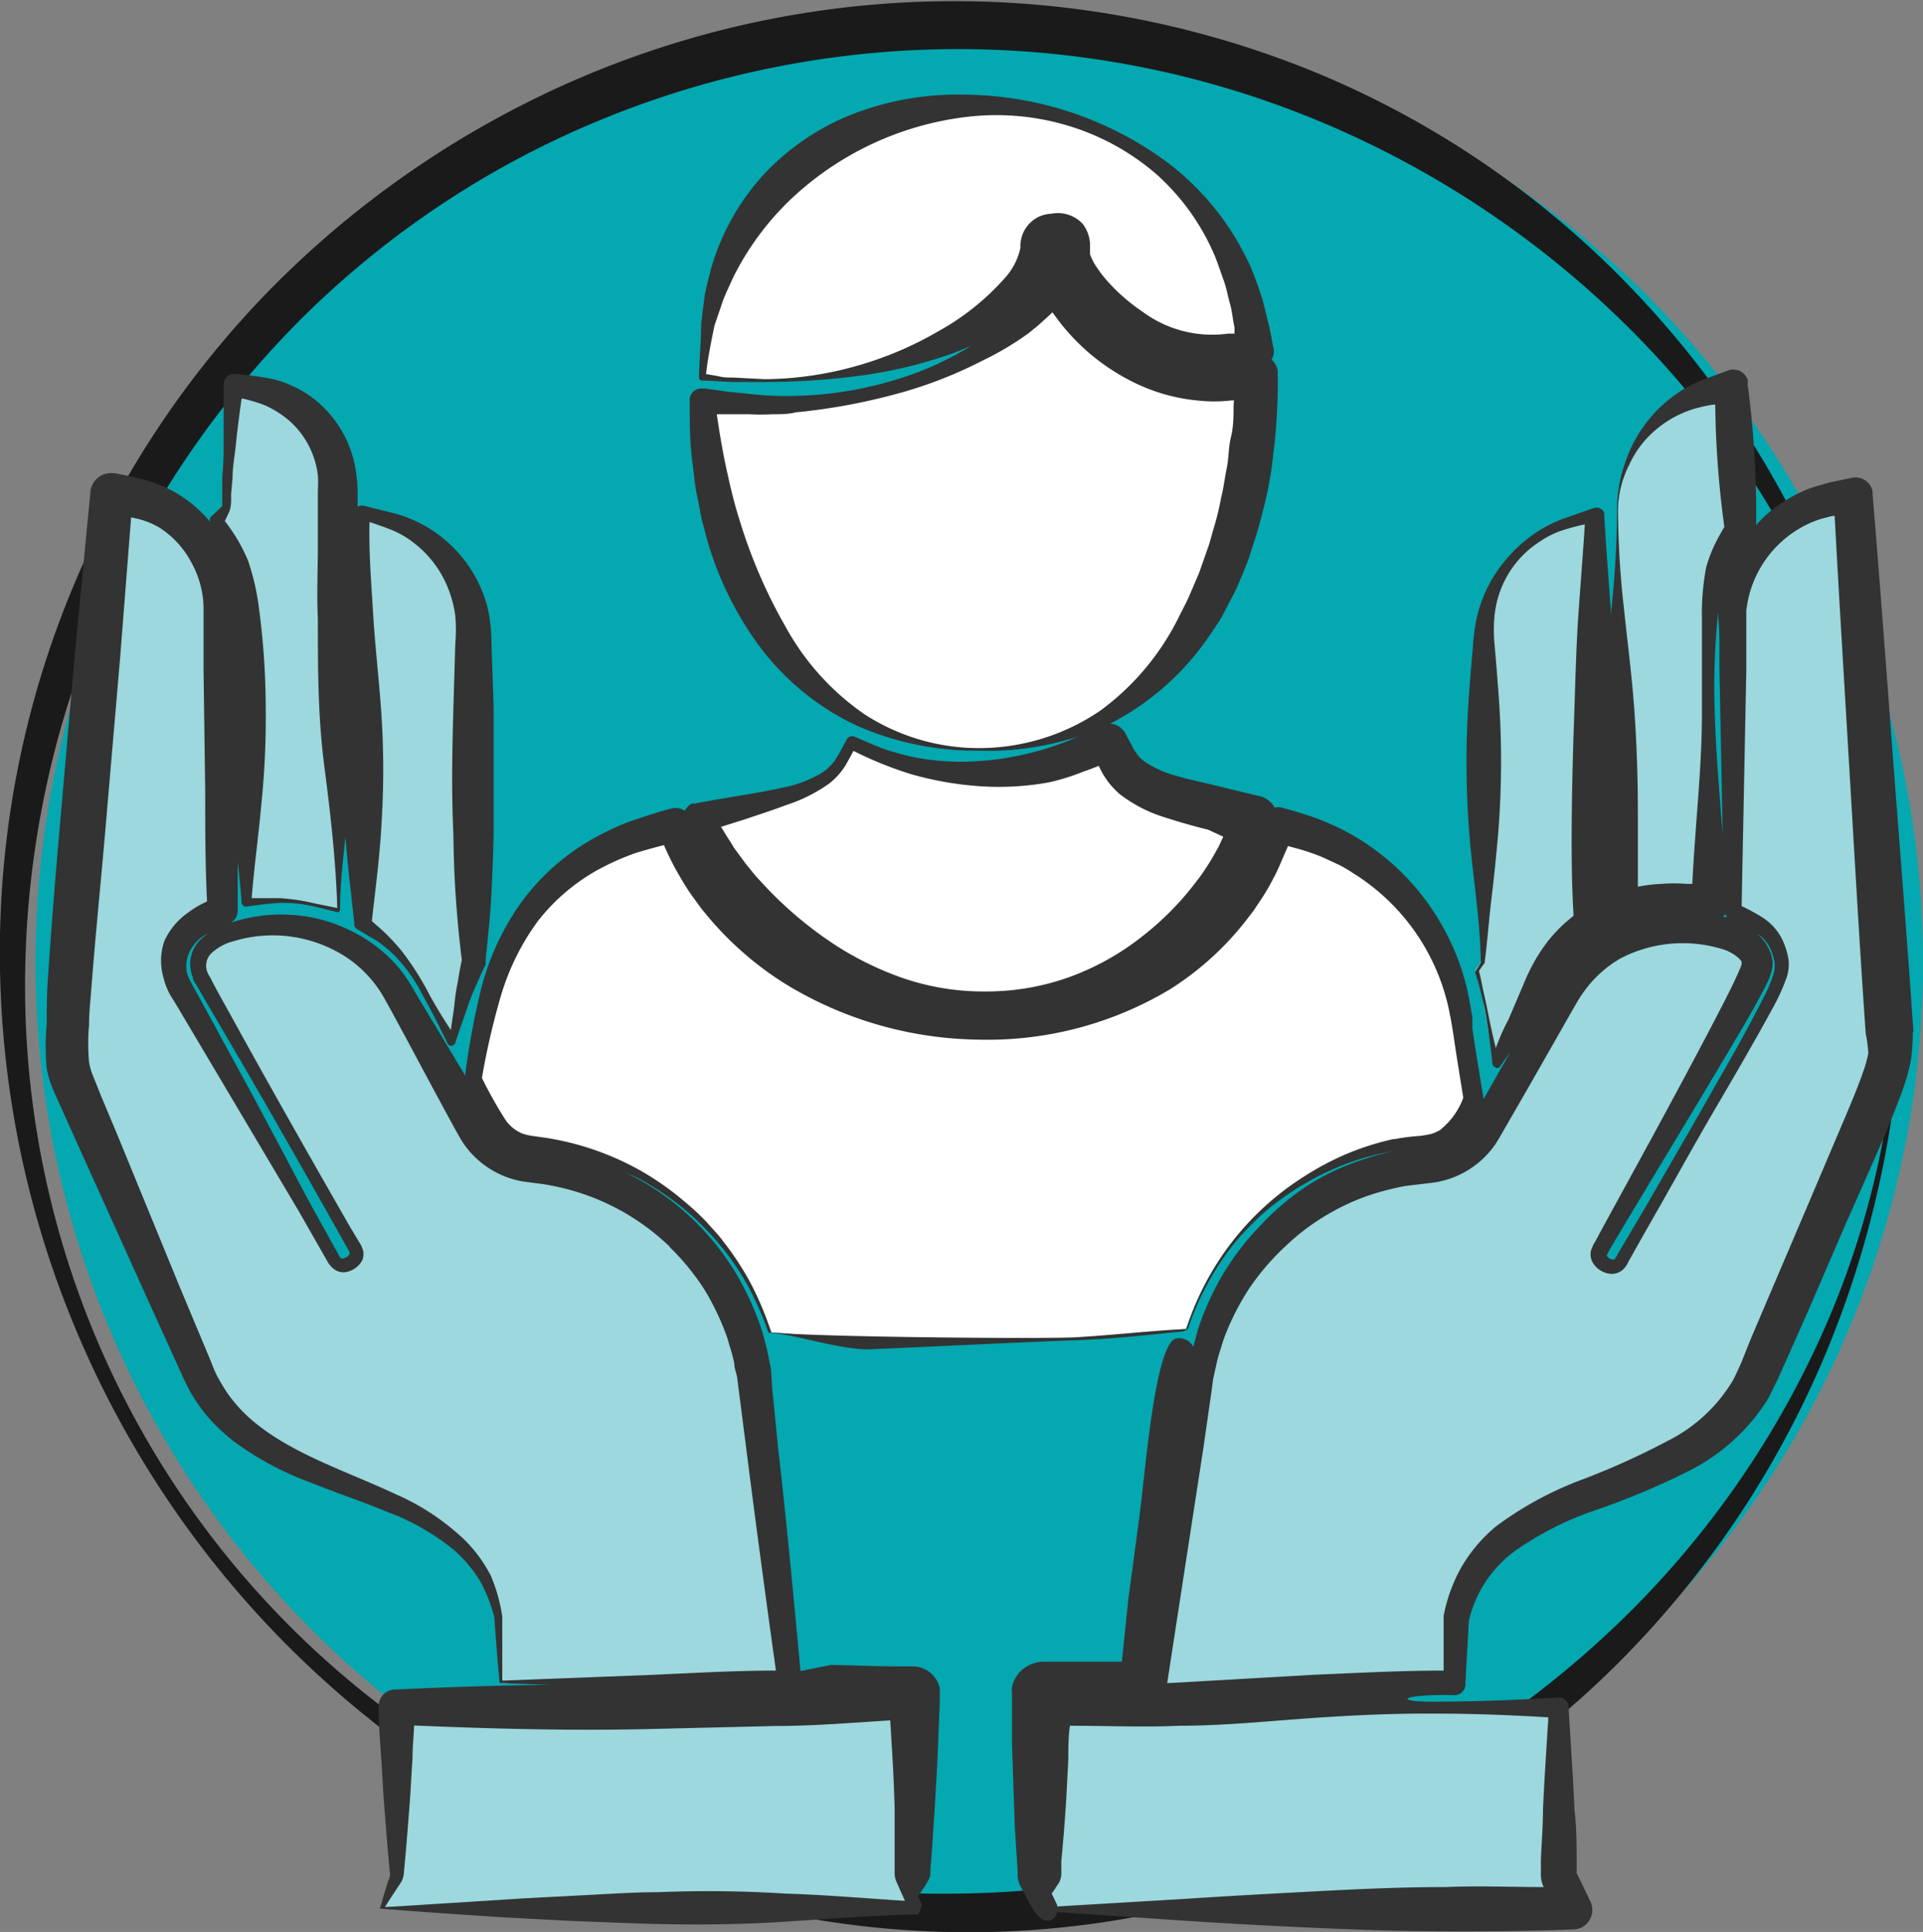 <svg xmlns="http://www.w3.org/2000/svg" viewBox="0 0 82.28 82.64"><rect x="0" y="0" width="82.28" height="82.64" fill="#808080" stroke="none"/><defs><style>.cls-1{fill:#03a8b1;}.cls-2{fill:#1a1a1a;}.cls-3{fill:#9cd8de;}.cls-4{fill:#fff;}.cls-5{fill:#333;}.cls-6{fill:none;}</style></defs><title>customer</title><g id="Layer_2" data-name="Layer 2"><g id="Layer_1-2" data-name="Layer 1"><circle class="cls-1" cx="41.9" cy="41.17" r="40.38"/><path class="cls-2" d="M81.41,41.43A42.8,42.8,0,0,1,78.48,57a41.15,41.15,0,0,1-8.56,13.44,39.38,39.38,0,0,1-29,12.21,40.82,40.82,0,0,1-22.66-7.29,43,43,0,0,1-6.12-5.13A42.24,42.24,0,0,1,3.3,57,41.68,41.68,0,0,1,0,41.43,40.5,40.5,0,0,1,11.72,12.22a41.62,41.62,0,0,1,13.36-9,40.72,40.72,0,0,1,31.67.07,39.83,39.83,0,0,1,13.19,9.18,41.17,41.17,0,0,1,8.55,13.45A42.58,42.58,0,0,1,81.41,41.43Zm-.2,0a39.85,39.85,0,0,0-.82-7.85,37.89,37.89,0,0,0-2.4-7.5,39.68,39.68,0,0,0-9-12.74A41.3,41.3,0,0,0,56,5a40.21,40.21,0,0,0-30.16.07A39.42,39.42,0,0,0,13,13.53,40.28,40.28,0,0,0,1.08,41.43,38.73,38.73,0,0,0,18.72,74.68,39.88,39.88,0,0,0,40.93,81a41.67,41.67,0,0,0,15.12-3c.6-.24,1.19-.52,1.78-.78s1.16-.57,1.74-.86,1.13-.62,1.7-.93,1.1-.68,1.66-1a42.2,42.2,0,0,0,6.12-4.81,39.7,39.7,0,0,0,9-12.76,37.24,37.24,0,0,0,2.4-7.5A39.12,39.12,0,0,0,81.21,41.43Z"/><path class="cls-3" d="M69.22,21.69a5.16,5.16,0,0,1,3.83-5l1-.28.39,6.18-.17.25c-1.18,1.68-1.21,2.38-1.16,9.42,0,1.5,0,3.27,0,5.39v.94l-.93-.06-.44,0a7,7,0,0,0-1.5.17l-1.07.24Z"/><path class="cls-3" d="M63.49,43a9,9,0,0,0-.26-1.1l-.11-.39s.25-.39.27-.41c.06-.38,0-2,0-5.94v-8a5.09,5.09,0,0,1,3.63-4.85l1.13-.33V39.53l-.37.26a7.73,7.73,0,0,0-2.47,3l-.24.42-1.19,2.1Z"/><path class="cls-4" d="M32.72,16.31c-.6,0-1.21,0-1.8-.08l-.87-.08.07-.86c.55-7.43,6.51-10.82,11.8-10.82,5,0,10.55,3,11.64,9.65l.15.9-1,.12a4.85,4.85,0,0,1-1,.11c-2.92,0-6-2.85-6.07-4.5v-.09a.58.58,0,0,0-.13-.46.51.51,0,0,0-.38-.14.47.47,0,0,0-.51.47C44.43,13.15,39.09,16.31,32.72,16.31Z"/><path class="cls-4" d="M41.91,32.05c-7.81,0-11.19-7.14-11.76-13.82l-.08-1,1,.08c.54,0,1.1.06,1.64.06,5.77,0,9.89-2.25,11.67-4.18l.69-.75.64.79a8.08,8.08,0,0,0,5.95,3.08,5.66,5.66,0,0,0,1-.09L53.77,16l0,1.09C53.5,24,50.26,32.05,41.91,32.05Z"/><path class="cls-4" d="M42.18,42.52c-5.09,0-9.73-2.55-11.81-6.51l-.52-1,1.08-.27.88-.22c2.35-.58,3.6-.94,4.2-2.05l.39-.71.74.33a12.08,12.08,0,0,0,9.51,0l.77-.34.37.75c.62,1.23,2.16,1.6,4.12,2.08l.79.19,1,.26-.44,1C51.45,40,47.2,42.52,42.18,42.52Z"/><path class="cls-4" d="M41.31,57.39c-2.69,0-5.32-.12-7.79-.36L33,57l-.18-.52a11.71,11.71,0,0,0-10-7.67c-1.11-.09-1.51-.82-2.06-1.82l-.34-.6-.16-.28.06-.32c0-.19.07-.4.11-.63.43-2.61,1.33-8,7.77-9.67l.71-.18.3.66c2.14,4.63,7.25,7.62,13,7.62,5.62,0,10.3-2.9,12.21-7.55l.29-.72.75.2a9.71,9.71,0,0,1,7.1,8.08L63,46.94l-.24.43a2.23,2.23,0,0,1-1.83,1.41,11.73,11.73,0,0,0-10,7.56l-.19.51-.53.06A82,82,0,0,1,41.31,57.39Z"/><path class="cls-3" d="M18.15,42.44a7.11,7.11,0,0,0-2.25-2.65l-.37-.26V21.92l1.12.33a5.1,5.1,0,0,1,3.64,4.85v.2c0,8.24,0,13.33,0,13.6v.17l-.05.17a8.3,8.3,0,0,0-.36,1.17l-.52,2.16Z"/><path class="cls-3" d="M13.42,38.7a6.83,6.83,0,0,0-1.5-.17l-.43,0-.93.05v-.93c0-2.29,0-4.18,0-5.76,0-7,0-7.62-1-9.15l-.33-.48.32-.49a.35.35,0,0,0,0-.08c.05-.13.09-.83.18-2.09,0-.57.09-1.3.16-2.21l.07-1,1,.19a4.3,4.3,0,0,1,3.49,4.22V38.94Z"/><path class="cls-3" d="M21.48,72l0-1c0-1.36-.05-1.7-.06-1.78-.71-3.34-3.47-4.43-6.4-5.59-2.6-1-5.29-2.09-6.48-4.83L3.26,46.64c-.62-1.42-.62-1.42.36-12.7.27-3,.61-6.9,1-11.86l.08-1,1,.2A4.79,4.79,0,0,1,9.52,26v13l-.5.24a2.59,2.59,0,0,0-1.47,1.5,2.11,2.11,0,0,0,.19,1.66L14.3,53.86c.14.24.29.27.39.27a.67.67,0,0,0,.54-.31.44.44,0,0,0,0-.47L8.64,41.83a1.07,1.07,0,0,1,0-1.09c.47-.81,2-1.17,3.2-1.17A5.74,5.74,0,0,1,17,42.5l3.29,5.77a3.05,3.05,0,0,0,2.4,1.54,10.62,10.62,0,0,1,9.62,9L33.83,72Z"/><path class="cls-3" d="M16.37,81.57l.57-1.24a.67.67,0,0,0,0-.26V73H38.55v7.08a.67.67,0,0,0,.05.26l.58,1.24Z"/><path class="cls-3" d="M17.87,80.07v-6.2h19.8v6.2a1.54,1.54,0,0,0,.13.63H17.74A1.54,1.54,0,0,0,17.87,80.07Z"/><path class="cls-3" d="M44.54,81.57l.58-1.24a.67.67,0,0,0,.05-.26V73H66.73v7.08a.53.53,0,0,0,0,.26l.57,1.24Z"/><path class="cls-3" d="M65.85,73.87v6.2a1.54,1.54,0,0,0,.13.63H45.91a1.39,1.39,0,0,0,.13-.63v-6.2Z"/><path class="cls-3" d="M49.89,72,51.4,58.81a10.63,10.63,0,0,1,9.62-9,3.05,3.05,0,0,0,2.41-1.54l3.28-5.77a5.77,5.77,0,0,1,5.16-2.93c1,0,3,.3,3.32,1.42.13.48.13.48-6.63,12.29l0,.07a.42.42,0,0,0,0,.47.65.65,0,0,0,.53.31.44.44,0,0,0,.4-.27c1.41-2.48,2.55-4.45,3.46-6,3.56-6.17,3.55-6.21,3.3-7.11a2.28,2.28,0,0,0-1.48-1.53l-.51-.24V26.45a5.26,5.26,0,0,1,4.2-5.14l1-.21,1.57,23v0c0,1.44-.07,1.57-3,8.2-.73,1.66-1.64,3.74-2.77,6.37s-3.88,3.8-6.49,4.83c-2.92,1.16-5.69,2.25-6.4,5.62,0,.06,0,.45-.06,1.73l0,1Z"/><path class="cls-5" d="M54.66,15.81a.89.89,0,0,0-.25-.43.7.7,0,0,0,.08-.49c-.08-.37-.13-.73-.23-1.11s-.18-.78-.3-1.15-.26-.75-.41-1.12-.35-.72-.53-1.06a11.56,11.56,0,0,0-3.08-3.51,14.8,14.8,0,0,0-8.61-2.89,12.46,12.46,0,0,0-4.63.75,10.41,10.41,0,0,0-4,2.64,10.1,10.1,0,0,0-2.3,4.14c-.09.38-.2.75-.26,1.14L30,13.86c0,.77-.08,1.53-.09,2.28h0a.13.13,0,0,0,.13.14c.44,0,.89.05,1.34.06l1.34,0a31,31,0,0,0,4-.26,19.44,19.44,0,0,0,3.94-.93q.45-.16.9-.36a13.53,13.53,0,0,1-3.39,1.5,15.9,15.9,0,0,1-4,.64,13.51,13.51,0,0,1-2-.07l-1-.1-1-.14H30a.49.49,0,0,0-.49.51v.06c0,.88,0,1.79.13,2.69.06.45.09.9.19,1.35s.16.9.29,1.34a14.31,14.31,0,0,0,2.32,5,11.07,11.07,0,0,0,4.22,3.47,12.65,12.65,0,0,0,5.22,1.07A12.35,12.35,0,0,0,47.42,31a11.55,11.55,0,0,0,4.35-3.84l.41-.61c.13-.21.23-.43.35-.65l.34-.65.29-.67.27-.68.22-.7c.16-.46.28-.93.4-1.4a14.36,14.36,0,0,0,.3-1.42c.09-.48.13-1,.19-1.44A25.4,25.4,0,0,0,54.67,16v0A1.09,1.09,0,0,0,54.66,15.81ZM40.15,14.17a15.16,15.16,0,0,1-3.56,1.5,14.82,14.82,0,0,1-3.87.55l-1.33-.07c-.22,0-.44,0-.66-.06L30.21,16c.08-.71.22-1.39.36-2.07l.34-1c.12-.35.29-.67.43-1a12,12,0,0,1,2.49-3.4A13.23,13.23,0,0,1,41.37,5a10.65,10.65,0,0,1,4.34.38A10.32,10.32,0,0,1,49.5,7.47,9.81,9.81,0,0,1,52,11c.13.33.24.67.36,1s.18.69.27,1,.12.7.19,1c0,.09,0,.18,0,.27l-.18,0h-.09a5,5,0,0,1-3.67-.94,8,8,0,0,1-1.51-1.32,5.28,5.28,0,0,1-.56-.76,2.92,2.92,0,0,1-.17-.37s0-.12,0-.15,0-.07,0-.15a1.55,1.55,0,0,0-.31-1A1.45,1.45,0,0,0,45,9.14a1.5,1.5,0,0,0-.61.16,1.43,1.43,0,0,0-.55.54,1.48,1.48,0,0,0-.18.61l0,.16a2.83,2.83,0,0,1-.68,1.3A10.78,10.78,0,0,1,40.15,14.17Zm12.63,3.18c0,.45,0,.9-.11,1.34s-.09.89-.18,1.33-.14.88-.25,1.31a11.21,11.21,0,0,1-.32,1.3l-.18.64-.22.63-.22.62-.26.61c-.09.2-.17.41-.27.61l-.3.59a11,11,0,0,1-3.38,4.06A9.22,9.22,0,0,1,41.91,32,9,9,0,0,1,37,30.56a10.9,10.9,0,0,1-3.37-3.72,22,22,0,0,1-2-4.64c-.26-.81-.44-1.64-.62-2.48-.13-.65-.24-1.31-.34-2h.37l1,0a9.21,9.21,0,0,0,1,0c.34,0,.69,0,1-.08a26,26,0,0,0,4.09-.73,18.62,18.62,0,0,0,3.9-1.48A12.69,12.69,0,0,0,44,14.26l.42-.34.41-.37.2-.19.35.47a9.62,9.62,0,0,0,.92,1,9.11,9.11,0,0,0,2.24,1.54,7.77,7.77,0,0,0,2.69.76,6.31,6.31,0,0,0,1.44,0l.14,0C52.79,17.16,52.79,17.26,52.78,17.35Z"/><path class="cls-6" d="M73.91,39.18a.3.3,0,0,1-.08-.18.64.64,0,0,1-.1.13Z"/><path class="cls-6" d="M39.35,80.13l0-.2c0-.6-.09-1.19-.13-1.78-.08-1.19-.15-2.38-.19-3.56l0-.29c-.06,1-.11,2-.14,3,0,.73,0,1.45,0,2.18v.54a.27.27,0,0,0,0,.16l.11.24.17.35,0-.07a3.71,3.71,0,0,1,.16-.47A.49.49,0,0,0,39.35,80.13Z"/><path class="cls-6" d="M50.75,56.79a12.07,12.07,0,0,1,5-6.5,11.84,11.84,0,0,1,3.91-1.61c.34-.08.69-.13,1.05-.18a4.56,4.56,0,0,0,.47-.08,1.76,1.76,0,0,0,.4-.16,3.11,3.11,0,0,0,1-1.39l-.29-1.8-.15-1-.08-.48L62,43.17a9.1,9.1,0,0,0-4.08-5.86c-.25-.17-.52-.3-.79-.45a7.64,7.64,0,0,0-.83-.35,8.63,8.63,0,0,0-.86-.28l-.29-.07-.15.37c-.15.33-.29.67-.47,1a8.87,8.87,0,0,1-.55.94l-.3.46-.33.43a12.76,12.76,0,0,1-3.22,2.91,15.1,15.1,0,0,1-8.26,2.17,16.21,16.21,0,0,1-8.19-2.35,14,14,0,0,1-3.27-2.82l-.35-.41-.32-.45a8.36,8.36,0,0,1-.59-.91,12.63,12.63,0,0,1-.7-1.37c-.4.1-.77.21-1.16.32a9.94,9.94,0,0,0-1.6.7A8.31,8.31,0,0,0,23,39.38a10.34,10.34,0,0,0-1.62,3.17,30.34,30.34,0,0,0-.8,3.47,18.28,18.28,0,0,0,1,1.77,1.62,1.62,0,0,0,.71.59,1.41,1.41,0,0,0,.46.11l.56.09a11.82,11.82,0,0,1,4.24,1.5A13.2,13.2,0,0,1,29.4,51.4a10,10,0,0,1,.82.77c.24.28.51.55.73.85a12.71,12.71,0,0,1,1.21,1.87,14.3,14.3,0,0,1,.83,2c2,.22,4,.35,5.94.41.8,0,1.59,0,2.38,0,1.59,0,3.17-.06,4.75-.15S49.19,57,50.75,56.79Z"/><path class="cls-6" d="M38.92,72.51v0Z"/><path class="cls-6" d="M38.36,80.45a.87.87,0,0,1-.08-.38v-.54c0-.73,0-1.45,0-2.18,0-1.27-.11-2.54-.19-3.81-1.63.1-3.27.2-4.9.24l-5.39.13c-3.36.08-6.72,0-10.08-.15,0,.47,0,.94-.07,1.41-.05.73-.09,1.45-.14,2.18s-.11,1.45-.18,2.18l-.05.54a.88.88,0,0,1-.1.36l-.13.2c-.17.27-.38.56-.58.9l6-.38L25.34,81c.95,0,1.88-.08,2.8-.11a52.61,52.61,0,0,1,5.48.06c1.67.1,3.37.25,5.1.31l-.25-.56Z"/><path class="cls-6" d="M45.86,73.72l-.06,1.45c0,.73-.07,1.45-.13,2.18s-.11,1.45-.17,2.18l-.06.54a.82.82,0,0,1-.1.37l-.13.2L45,80.9l.18.47,0,0a.22.22,0,0,1,0,.08l5.4-.33c2-.12,3.85-.24,5.71-.33s3.7-.16,5.52-.18c1.39,0,2.79,0,4.19.06v0a1.37,1.37,0,0,1-.12-.6v-.54c0-.73,0-1.45.09-2.18.06-1.31.15-2.63.23-3.94-1.64-.09-3.28-.15-4.92-.15-1.8,0-3.6.08-5.39.2s-3.6.27-5.39.31C49,73.8,47.42,73.77,45.86,73.72Z"/><path class="cls-6" d="M75.64,41.94c-.4.82-.82,1.52-1.25,2.26-1.71,2.9-3.46,5.76-5.18,8.64l-.32.54c-.14.22-.13.25-.13.27a.38.38,0,0,0,.25.17s0,0,.07,0a.48.48,0,0,0,.12-.17c.43-.72.85-1.44,1.27-2.17.84-1.45,1.69-2.9,2.51-4.36s1.68-2.91,2.43-4.39a7,7,0,0,0,.48-1.11.91.91,0,0,0,0-.48,2,2,0,0,0-.15-.53,1.45,1.45,0,0,0-.61-.73,2,2,0,0,1,.52.64,2,2,0,0,1,.14.48,1.1,1.1,0,0,1-.06.6A2.46,2.46,0,0,1,75.64,41.94Z"/><path class="cls-6" d="M33.75,59c.13.83.26,1.66.41,2.49.19,1.15.4,2.3.58,3.45s.35,2.31.5,3.47l.21,1.74.11,1.07c1,0,1.91,0,2.87.06h.7a1.19,1.19,0,0,1,1.09.94,2,2,0,0,1,0,.25v.34l-.07,1.78c0,1.18-.12,2.37-.2,3.56,0,.59-.07,1.18-.13,1.78,0,.07,0,.14,0,.24a.77.77,0,0,1-.1.28c-.06.11-.13.22-.2.33l-.23.34.16.33a.09.09,0,0,1,0,0c.89-.06,1.74-.12,2.56-.2s1.32-.12,2-.17L43.89,81l-.2-.39a.81.81,0,0,1-.08-.18,2.25,2.25,0,0,1,0-.22c0-.15,0-.19,0-.27l-.09-1.78-.12-3.56-.05-1.78v-.34a1.53,1.53,0,0,1,0-.3,1.38,1.38,0,0,1,.69-.92,1.48,1.48,0,0,1,.58-.16h.71L48,71l.32-2.68.46-3.51c.27-2,.54-4.09.83-6.13h-.17V59Z"/><path class="cls-6" d="M78.67,22l-.1,0-.27.06a4.38,4.38,0,0,0-1,.4A4.56,4.56,0,0,0,75.62,24a4.65,4.65,0,0,0-.77,2.1c0,.36,0,.81,0,1.24l0,1.29-.21,10.11a6.74,6.74,0,0,1,.93.52,2.27,2.27,0,0,1,.9,1.12,3.18,3.18,0,0,1,.18.69,1.85,1.85,0,0,1-.09.75A9.31,9.31,0,0,1,76,43c-.81,1.49-1.66,2.93-2.5,4.39S71.79,50.28,71,51.74c-.42.73-.83,1.46-1.23,2.2a1.42,1.42,0,0,1-.25.33.68.68,0,0,1-.52.17.94.94,0,0,1-.77-.49.72.72,0,0,1,0-.55l.09-.21.08-.14.31-.55c1.6-3,3.2-5.9,4.77-8.86.38-.74.79-1.49,1.09-2.2a1.15,1.15,0,0,0,.09-.26s0-.07,0-.1,0-.08-.1-.12a1.73,1.73,0,0,0-.78-.42,5.79,5.79,0,0,0-4.31.41,5,5,0,0,0-1.61,1.43,4.4,4.4,0,0,0-.3.45l-.31.54-.62,1.1-1.25,2.18-.63,1.09-.31.55-.35.58a3.82,3.82,0,0,1-2.57,1.65l-.66.08c-.19,0-.39,0-.58.08a11.06,11.06,0,0,0-1.14.26,9.29,9.29,0,0,0-2.15.92A10,10,0,0,0,55,53.26a10.5,10.5,0,0,0-1.52,1.8,11.09,11.09,0,0,0-1.07,2.12l-.18.57a5.47,5.47,0,0,0-.15.58l-.13.57-.08.61-.35,2.42L50,71.9l6.24-.22c1.88-.08,3.73-.14,5.57-.19l0-2.34v-.06A7.07,7.07,0,0,1,62.56,67,6.62,6.62,0,0,1,64,65.25a14.81,14.81,0,0,1,3.78-2.08,34.31,34.31,0,0,0,3.66-1.68A6.68,6.68,0,0,0,74.13,59a3,3,0,0,0,.2-.4l.1-.2.1-.24.4-.95.81-1.9,1.62-3.8L79,47.72c.26-.63.53-1.26.74-1.86A5.54,5.54,0,0,0,80,45a5.25,5.25,0,0,0,0-.85c-.27-3.82-.48-7.65-.71-11.48C79.08,29.12,78.86,25.57,78.67,22Z"/><path class="cls-6" d="M73.53,26.41a30.35,30.35,0,0,0-.12,4.05c0,1.74.21,3.48.34,5.22l-.14-7.08,0-1.29c0-.38,0-.74,0-1.17C73.56,26.23,73.54,26.32,73.53,26.41Z"/><path class="cls-6" d="M65.24,41.88a7.47,7.47,0,0,1,1-1.7,5.47,5.47,0,0,1,.7-.74l.37-.32c0-1.33-.08-2.66-.08-4s.06-2.94.1-4.41.08-2.93.18-4.4c.09-1.31.2-2.63.28-3.94l-.81.21a4,4,0,0,0-1.15.53,4.17,4.17,0,0,0-1.61,1.94,3.87,3.87,0,0,0-.32,1.21,6.1,6.1,0,0,0,0,1.27q.12,1.35.21,2.7a39.1,39.1,0,0,1-.06,5.41c-.08.9-.18,1.8-.28,2.7s-.17,1.79-.29,2.72l0,.06-.25.35c.06.23.11.46.15.7l.17.75c.12.62.25,1.24.4,1.86.19-.4.37-.81.55-1.21Z"/><path class="cls-6" d="M70,30.31c.1,1.44.13,2.88.15,4.32,0,1.07,0,2.15,0,3.22.3-.05.64-.1,1-.12a8.22,8.22,0,0,1,1.11,0l.22,0c.11-2.43.37-4.86.42-7.3,0-1.36,0-2.71,0-4.09A10.51,10.51,0,0,1,73,24.24a5.76,5.76,0,0,1,.38-1.08c.12-.24.25-.47.38-.69a39.87,39.87,0,0,1-.38-5.23l-.12,0a6.31,6.31,0,0,0-.86.2,4.57,4.57,0,0,0-1.58.88,4.37,4.37,0,0,0-1.13,1.49,4.42,4.42,0,0,0-.41,1.86A38.8,38.8,0,0,0,69.57,26C69.72,27.44,69.91,28.88,70,30.31Z"/><path class="cls-6" d="M38.36,80.45a.87.87,0,0,1-.08-.38v-.54c0-.73,0-1.45,0-2.18,0-1.27-.11-2.54-.19-3.81-1.63.1-3.27.2-4.9.24l-5.39.13c-3.36.08-6.72,0-10.08-.15,0,.47,0,.94-.07,1.41-.05.73-.09,1.45-.14,2.18s-.11,1.45-.18,2.18l-.05.54a.88.88,0,0,1-.1.36l-.13.2c-.17.27-.38.56-.58.9l6-.38L25.34,81c.95,0,1.88-.08,2.8-.11a52.61,52.61,0,0,1,5.48.06c1.67.1,3.37.25,5.1.31l-.25-.56Z"/><path class="cls-6" d="M70,30.31c.1,1.44.13,2.88.15,4.32,0,1.07,0,2.15,0,3.22.3-.05.64-.1,1-.12a8.22,8.22,0,0,1,1.11,0l.22,0c.11-2.43.37-4.86.42-7.3,0-1.36,0-2.71,0-4.09A10.51,10.51,0,0,1,73,24.24a5.76,5.76,0,0,1,.38-1.08c.12-.24.25-.47.38-.69a39.87,39.87,0,0,1-.38-5.23l-.12,0a6.31,6.31,0,0,0-.86.2,4.57,4.57,0,0,0-1.58.88,4.37,4.37,0,0,0-1.13,1.49,4.42,4.42,0,0,0-.41,1.86A38.8,38.8,0,0,0,69.57,26C69.72,27.44,69.91,28.88,70,30.31Z"/><path class="cls-6" d="M73.91,39.18a.3.3,0,0,1-.08-.18.64.64,0,0,1-.1.13Z"/><path class="cls-6" d="M65.24,41.88a7.47,7.47,0,0,1,1-1.7,5.47,5.47,0,0,1,.7-.74l.37-.32c0-1.33-.08-2.66-.08-4s.06-2.94.1-4.41.08-2.93.18-4.4c.09-1.31.2-2.63.28-3.94l-.81.21a4,4,0,0,0-1.15.53,4.17,4.17,0,0,0-1.61,1.94,3.87,3.87,0,0,0-.32,1.21,6.1,6.1,0,0,0,0,1.27q.12,1.35.21,2.7a39.1,39.1,0,0,1-.06,5.41c-.08.9-.18,1.8-.28,2.7s-.17,1.79-.29,2.72l0,.06-.25.35c.06.23.11.46.15.7l.17.75c.12.62.25,1.24.4,1.86.19-.4.37-.81.55-1.21Z"/><path class="cls-6" d="M38.92,72.51h0v0Z"/><path class="cls-6" d="M73.53,26.41a30.35,30.35,0,0,0-.12,4.05c0,1.74.21,3.48.34,5.22l-.14-7.08,0-1.29c0-.38,0-.74,0-1.17C73.56,26.23,73.54,26.32,73.53,26.41Z"/><path class="cls-6" d="M75.64,41.94c-.4.82-.82,1.52-1.25,2.26-1.71,2.9-3.46,5.76-5.18,8.64l-.32.54c-.14.22-.13.25-.13.27a.38.38,0,0,0,.25.17s0,0,.07,0a.48.48,0,0,0,.12-.17c.43-.72.85-1.44,1.27-2.17.84-1.45,1.69-2.9,2.51-4.36s1.68-2.91,2.43-4.39a7,7,0,0,0,.48-1.11.91.91,0,0,0,0-.48,2,2,0,0,0-.15-.53,1.45,1.45,0,0,0-.61-.73,2,2,0,0,1,.52.64,2,2,0,0,1,.14.48,1.1,1.1,0,0,1-.06.6A2.46,2.46,0,0,1,75.64,41.94Z"/><path class="cls-6" d="M78.67,22l-.1,0-.27.06a4.38,4.38,0,0,0-1,.4A4.56,4.56,0,0,0,75.62,24a4.65,4.65,0,0,0-.77,2.1c0,.36,0,.81,0,1.24l0,1.29-.21,10.11a6.74,6.74,0,0,1,.93.52,2.27,2.27,0,0,1,.9,1.12,3.18,3.18,0,0,1,.18.69,1.85,1.85,0,0,1-.09.75A9.31,9.31,0,0,1,76,43c-.81,1.49-1.66,2.93-2.5,4.39S71.79,50.28,71,51.74c-.42.73-.83,1.46-1.23,2.2a1.42,1.42,0,0,1-.25.33.68.68,0,0,1-.52.17.94.94,0,0,1-.77-.49.72.72,0,0,1,0-.55l.09-.21.08-.14.31-.55c1.6-3,3.2-5.9,4.77-8.86.38-.74.79-1.49,1.09-2.2a1.15,1.15,0,0,0,.09-.26s0-.07,0-.1,0-.08-.1-.12a1.73,1.73,0,0,0-.78-.42,5.79,5.79,0,0,0-4.31.41,5,5,0,0,0-1.61,1.43,4.4,4.4,0,0,0-.3.45l-.31.54-.62,1.1-1.25,2.18-.63,1.09-.31.55-.35.58a3.82,3.82,0,0,1-2.57,1.65l-.66.08c-.19,0-.39,0-.58.08a11.06,11.06,0,0,0-1.14.26,9.29,9.29,0,0,0-2.15.92A10,10,0,0,0,55,53.26a10.5,10.5,0,0,0-1.52,1.8,11.09,11.09,0,0,0-1.07,2.12l-.18.57a5.47,5.47,0,0,0-.15.58l-.13.57-.08.61-.35,2.42L50,71.9l6.24-.22c1.88-.08,3.73-.14,5.57-.19l0-2.34v-.06A7.07,7.07,0,0,1,62.56,67,6.62,6.62,0,0,1,64,65.25a14.81,14.81,0,0,1,3.78-2.08,34.31,34.31,0,0,0,3.66-1.68A6.68,6.68,0,0,0,74.13,59a3,3,0,0,0,.2-.4l.1-.2.1-.24.4-.95.81-1.9,1.62-3.8L79,47.72c.26-.63.53-1.26.74-1.86A5.54,5.54,0,0,0,80,45a5.25,5.25,0,0,0,0-.85c-.27-3.82-.48-7.65-.71-11.48C79.08,29.12,78.86,25.57,78.67,22Z"/><path class="cls-6" d="M50.56,73.77c-1.57,0-3.14,0-4.7,0l-.06,1.45c0,.73-.07,1.45-.13,2.18s-.11,1.45-.17,2.18l-.06.54a.82.82,0,0,1-.1.37l-.13.2L45,80.9l.18.47,0,0a.22.22,0,0,1,0,.08l5.4-.33c2-.12,3.85-.24,5.71-.33s3.7-.16,5.52-.18c1.39,0,2.79,0,4.19.06v0a1.37,1.37,0,0,1-.12-.6v-.54c0-.73,0-1.45.09-2.18.06-1.31.15-2.63.23-3.94-1.64-.09-3.28-.15-4.92-.15-1.8,0-3.6.08-5.39.2S52.35,73.73,50.56,73.77Z"/><path class="cls-5" d="M39.44,81.45l-.16-.33.23-.34c.07-.11.14-.22.2-.33a.77.77,0,0,0,.1-.28c0-.1,0-.17,0-.24.06-.6.09-1.19.13-1.78.08-1.19.15-2.38.2-3.56l.07-1.78v-.34a2,2,0,0,0,0-.25,1.19,1.19,0,0,0-1.09-.94h-.7c-1,0-1.91-.05-2.87-.06l-1.5.3,0,.57a2.59,2.59,0,0,1-.94.14l-5.39-.13c-3.59-.09-7.19,0-10.78.17h-.08a.72.72,0,0,0-.66.74c0,.73.06,1.45.11,2.18s.08,1.45.14,2.18.11,1.45.18,2.18l.05.54a.47.47,0,0,1,0,.17l-.1.29c-.13.4-.22.77-.33,1.09,1.69.14,3.51.26,5.37.38l2.84.15,2.9.11c1.94.06,3.94.06,5.92-.06s3.94-.28,5.85-.33h0a.27.27,0,0,0,.12,0C39.38,81.8,39.45,81.47,39.44,81.45ZM33.62,81a52.61,52.61,0,0,0-5.48-.06c-.92,0-1.85.06-2.8.11l-2.87.15-6,.38c.2-.34.41-.63.58-.9l.13-.2a.88.88,0,0,0,.1-.36l.05-.54c.07-.73.12-1.45.18-2.18s.09-1.45.14-2.18c0-.47.05-.94.07-1.41,3.36.14,6.72.23,10.08.15l5.39-.13c1.63,0,3.27-.14,4.9-.24.08,1.27.16,2.54.19,3.81,0,.73,0,1.45,0,2.18v.54a.87.87,0,0,0,.08.38l.11.25.25.56C37,81.2,35.29,81.05,33.62,81Zm5.3-8.44v0Z"/><path class="cls-5" d="M81.87,44.13h0c-.26-3.85-.57-7.68-.86-11.52s-.57-7.68-.89-11.51v0a.29.29,0,0,0,0-.09.74.74,0,0,0-.89-.57l-.63.13-.32.07-.35.1a5.14,5.14,0,0,0-1.35.56,5.57,5.57,0,0,0-1.44,1.16,41.49,41.49,0,0,0-.36-6l0-.1a.2.2,0,0,0,0-.11.65.65,0,0,0-.82-.41l-.92.34c-.15.05-.33.13-.49.2a5.39,5.39,0,0,0-.48.25,5.82,5.82,0,0,0-2.54,3.18,5.94,5.94,0,0,0-.34,2,41.68,41.68,0,0,1-.25,4.31l0,.22c-.1-1.43-.22-2.87-.3-4.3v0s0-.07,0-.1a.35.35,0,0,0-.44-.21l-1.29.45a5.78,5.78,0,0,0-1.26.65,6.28,6.28,0,0,0-1.9,2.1,6.12,6.12,0,0,0-.53,1.35,8,8,0,0,0-.2,1.42c-.08.9-.16,1.8-.21,2.7a38.94,38.94,0,0,0,.07,5.4c.15,1.79.46,3.61.48,5.37l-.23.38h0a.1.1,0,0,0,0,.09c.08.24.15.48.21.73l.18.74c.14.79.25,1.59.34,2.4a.16.16,0,0,0,.08.12.17.17,0,0,0,.24,0v0c.14-.21.29-.41.44-.62l-1.14,2L63.15,45,63,44l0-.48L62.91,43a10.28,10.28,0,0,0-1.44-3.8,10.17,10.17,0,0,0-2.85-3,8.69,8.69,0,0,0-.88-.55,8.82,8.82,0,0,0-.93-.45,8.94,8.94,0,0,0-1-.37c-.33-.11-.63-.19-.95-.28a.58.58,0,0,0-.32,0,1,1,0,0,0-.59-.48h0l-1.82-.44c-.6-.15-1.2-.27-1.75-.43a4.54,4.54,0,0,1-1.4-.62,1.55,1.55,0,0,1-.41-.44,1.09,1.09,0,0,1-.1-.17l-.11-.21-.22-.41,0,0a.79.79,0,0,0-1-.33c-.43.2-.86.42-1.25.59s-.83.32-1.26.45a12.57,12.57,0,0,1-2.67.49,10.59,10.59,0,0,1-2.75-.14,12.18,12.18,0,0,1-1.35-.36c-.43-.15-.86-.36-1.3-.54h0a.26.26,0,0,0-.33.12c-.15.28-.31.58-.46.82a2,2,0,0,1-.59.6,5.15,5.15,0,0,1-1.68.64c-1.21.27-2.51.43-3.75.68l-.14,0a.71.71,0,0,0-.31.31.73.73,0,0,0-.56-.1c-.59.15-1.23.37-1.85.58a11.72,11.72,0,0,0-1.78.87,9.72,9.72,0,0,0-2.9,2.7,11.18,11.18,0,0,0-1.62,3.55,34.06,34.06,0,0,0-.69,3.72v0l-1.4-2.33-.65-1.08-.32-.54a5.81,5.81,0,0,0-.4-.57A6.17,6.17,0,0,0,15,39.81a6.48,6.48,0,0,0-2.61-.68,6.77,6.77,0,0,0-2.52.34.56.56,0,0,0,.3-.5v0c0-.7,0-1.4,0-2.1.07.58.13,1.18.17,1.76v0a.2.2,0,0,0,.21.15c.48-.07.95-.13,1.42-.16a6,6,0,0,1,1.41.14l1.07.26h0a.11.11,0,0,0,.1-.11h0c0-1,.12-2.08.23-3.12.09,1.24.25,2.47.38,3.71v.07a.23.23,0,0,0,.13.18l.84.5a5.49,5.49,0,0,1,.75.62,6.71,6.71,0,0,1,1.14,1.58c.4.71.77,1.44,1.13,2.18a.19.19,0,0,0,.1.1.19.19,0,0,0,.23-.12v0c.09-.29.19-.57.29-.86l.3-.86c.1-.29.22-.56.34-.83s.23-.52.37-.8a.13.13,0,0,0,0-.06l0-.15c.09-.9.19-1.8.24-2.71s.08-1.8.1-2.7c0-1.8,0-3.6,0-5.39l-.09-2.7a7.37,7.37,0,0,0-.15-1.49,5.64,5.64,0,0,0-4-4.1l-1.33-.33h-.1a.25.25,0,0,0-.15.05l0-.73a5.72,5.72,0,0,0-.09-.9A4.82,4.82,0,0,0,13.35,17a4.88,4.88,0,0,0-1.61-.77A13.4,13.4,0,0,0,10.11,16H10a.43.43,0,0,0-.43.43c0,.89,0,1.77,0,2.66q0,.66-.06,1.32l0,.66c0,.11,0,.22,0,.33s0,.2,0,.25L9,22.13a.24.24,0,0,0,0,.2,5.7,5.7,0,0,0-1.39-1.2,5.52,5.52,0,0,0-1.39-.6l-.36-.09-.31-.07-.63-.13-.1,0a.88.88,0,0,0-.95.79h0L3.2,28l-.61,7c-.21,2.33-.39,4.65-.55,7C2,42.6,2,43.19,2,43.79A10,10,0,0,0,2,45.72a4.59,4.59,0,0,0,.32,1l.36.8.72,1.6,2.89,6.4,1.45,3.19c.11.26.26.56.41.84a8.77,8.77,0,0,0,.54.81,7.78,7.78,0,0,0,1.36,1.33,13.2,13.2,0,0,0,3.22,1.72c1.1.44,2.21.81,3.27,1.25a10,10,0,0,1,2.93,1.68,5.87,5.87,0,0,1,1.06,1.27,6.6,6.6,0,0,1,.62,1.56l.1,1.37.06.72.07.73,6.11.24c2.07.09,4.18.16,6.3.21h.05a.49.49,0,0,0,.45-.54v0c-.31-3.34-.62-6.69-1-10l-.25-2.51L33,58.73c0-.21-.08-.44-.11-.66a13.21,13.21,0,0,0-.34-1.31,12.35,12.35,0,0,0-1.15-2.44,11.36,11.36,0,0,0-1.69-2.1,11.1,11.1,0,0,0-3.05-2.11c.23.1.47.2.7.32A11.61,11.61,0,0,1,32,55a14.52,14.52,0,0,1,.88,2s0,0,0,0c1.39.13,2.76.66,4.16.72.39,0,7.36-.34,8.94-.39s3.07-.22,4.65-.38a.78.78,0,0,0,.2-.11,12,12,0,0,1,1.93-3.59l.33-.39.35-.37a10,10,0,0,1,.75-.71,11.47,11.47,0,0,1,1.68-1.17,11,11,0,0,1,3.81-1.38h0a9.78,9.78,0,0,0-1.21.32,10.34,10.34,0,0,0-2.44,1.11A10.86,10.86,0,0,0,54,52.35a11.52,11.52,0,0,0-1.64,2.1,12.17,12.17,0,0,0-1.1,2.41c-.07.25-.13.5-.2.75a.69.69,0,0,0-.71-.36c-.92.12-1.33,5.59-1.6,7.64l-.47,3.5L48,71.08l-2.72,0h-.71a1.49,1.49,0,0,0-.58.17,1.35,1.35,0,0,0-.69.92,1.43,1.43,0,0,0,0,.29v.34l0,1.78.12,3.56L43.54,80c0,.08,0,.13,0,.28a.8.8,0,0,0,.05.21c0,.08.07.17.07.19l.21.39s.47,1.06.87,1.08a.51.51,0,0,0,.2,0,.47.47,0,0,0,.29-.36l4.59.31c1.85.13,3.76.24,5.7.33s3.91.17,5.89.18,4,0,5.92-.08h0a.81.81,0,0,0,.34-.08.84.84,0,0,0,.38-1.11l-.48-1-.11-.22v-.5c0-.72,0-1.45-.09-2.17-.06-1.46-.17-2.91-.25-4.36V73h0a.42.42,0,0,0-.44-.39c-1.8.11-3.6.18-5.39.18s-1.22-.33.89-.28A.47.47,0,0,0,62.7,72v0l.15-2.68a5.15,5.15,0,0,1,2-3,13.65,13.65,0,0,1,3.5-1.75,32,32,0,0,0,3.89-1.64,8.5,8.5,0,0,0,3.35-3,5.12,5.12,0,0,0,.27-.52l.13-.26.11-.23.42-.94.84-1.89L79,52.29c.56-1.26,1.12-2.52,1.67-3.79.26-.65.53-1.28.78-2a8.17,8.17,0,0,0,.31-1.14,7.35,7.35,0,0,0,.08-1.19ZM15.81,22.33c.31.1.62.21.9.32a4,4,0,0,1,1.07.63,4.55,4.55,0,0,1,1.41,1.93,4.86,4.86,0,0,1,.29,1.12,7,7,0,0,1,0,1.22l-.08,2.71c-.05,1.8-.09,3.61,0,5.42a46.29,46.29,0,0,0,.36,5.38c-.05.24-.1.5-.14.75s-.12.61-.15.91-.07.61-.12.91l-.06.43c-.36-.55-.7-1.1-1-1.67a12,12,0,0,0-1.08-1.68,8.3,8.3,0,0,0-.69-.76c-.2-.2-.41-.37-.61-.55.16-1.42.35-2.85.42-4.27a36.05,36.05,0,0,0,0-4.41c-.09-1.46-.27-2.93-.36-4.4S15.78,23.66,15.81,22.33ZM73.9,39.23l-.18,0a1.13,1.13,0,0,0,.1-.13A.33.33,0,0,0,73.9,39.23Zm-.33-11.87,0,1.29.14,7.08c-.13-1.74-.29-3.49-.34-5.22a30.3,30.3,0,0,1,.12-4.05,2.51,2.51,0,0,1,0-.27C73.55,26.61,73.56,27,73.57,27.36Zm-3.86-7.48a4.27,4.27,0,0,1,1.13-1.49,4.57,4.57,0,0,1,1.58-.88,6.31,6.31,0,0,1,.86-.2l.11,0a41.69,41.69,0,0,0,.39,5.23c-.13.22-.26.45-.38.69A5.93,5.93,0,0,0,73,24.28a10.6,10.6,0,0,0-.18,2.14c0,1.38,0,2.73,0,4.09,0,2.44-.3,4.87-.41,7.3l-.22,0a6.86,6.86,0,0,0-1.11,0,6.27,6.27,0,0,0-1,.12c0-1.08,0-2.15,0-3.23,0-1.44-.05-2.87-.15-4.31s-.29-2.87-.44-4.31a39.09,39.09,0,0,1-.26-4.31A4.42,4.42,0,0,1,69.71,19.88ZM64,44.83c-.15-.61-.28-1.23-.4-1.85l-.17-.76q-.06-.34-.15-.69l.25-.35,0-.06c.12-.93.18-1.82.29-2.72s.2-1.81.28-2.71a38.93,38.93,0,0,0,.06-5.4q-.09-1.35-.21-2.7a6.2,6.2,0,0,1,0-1.28,4.31,4.31,0,0,1,.31-1.21,4.23,4.23,0,0,1,1.62-1.93A3.76,3.76,0,0,1,67,22.64q.39-.12.81-.21c-.08,1.31-.19,2.62-.28,3.94s-.13,2.93-.18,4.4-.09,2.94-.1,4.4,0,2.67.08,4l-.37.31a7,7,0,0,0-.7.74,7.53,7.53,0,0,0-1,1.71l-.72,1.69C64.33,44,64.15,44.43,64,44.83ZM31.83,35.06c.6-.2,1.22-.4,1.83-.63a6.74,6.74,0,0,0,1.8-.9,2.94,2.94,0,0,0,.71-.78c.13-.22.24-.43.35-.63a15.73,15.73,0,0,0,2.48,1,14.19,14.19,0,0,0,2.91.51,12,12,0,0,0,3-.17A9.33,9.33,0,0,0,46.37,33c.22-.07.44-.16.64-.24l.1.2a3.44,3.44,0,0,0,.79,1,6,6,0,0,0,1.93,1c.64.21,1.25.38,1.86.53l.65.3-.21.45c-.14.24-.27.49-.42.72s-.3.47-.48.69a12.49,12.49,0,0,1-2.39,2.43,11.16,11.16,0,0,1-3.1,1.72,10.49,10.49,0,0,1-3.56.61,10.6,10.6,0,0,1-3.71-.63,13.51,13.51,0,0,1-3.28-1.73,16.58,16.58,0,0,1-2.68-2.39c-.21-.21-.38-.45-.57-.67l-.53-.72c-.15-.26-.31-.48-.47-.76l-.09-.14Zm-22-13.22a.06.06,0,0,0,0,0,1.69,1.69,0,0,0,.06-.39l0-.33.06-.67c0-.44.08-.88.13-1.32.07-.7.16-1.4.26-2.09a6.42,6.42,0,0,1,1,.3,4.24,4.24,0,0,1,1.12.73,3.7,3.7,0,0,1,1.14,2.26,4.5,4.5,0,0,1,0,.65l0,.78,0,1.57c0,1-.05,2.09,0,3.13,0,2.08,0,4.17.27,6.26s.5,4.08.56,6.12l-.94-.19A8.74,8.74,0,0,0,12,38.42H10.77c.1-1.32.29-2.64.41-4a35.92,35.92,0,0,0,.19-4.15,32.73,32.73,0,0,0-.28-4.18A10.27,10.27,0,0,0,10.62,24a7.2,7.2,0,0,0-1-1.71Zm-1.59,20a1.72,1.72,0,0,0,.17.31l.16.27.31.54.64,1.09c1.7,2.89,3.36,5.81,5,8.73l.31.55c.13.22.15.29.12.33a.4.4,0,0,1-.27.17c-.06,0-.06,0-.09,0a1,1,0,0,1-.11-.17l-1.22-2.2L10.89,47,8.49,42.6l-.3-.55A1.76,1.76,0,0,1,8,41.61a1.41,1.41,0,0,1,.11-.89,1.72,1.72,0,0,1,.62-.7.91.91,0,0,1,.17-.09,2.07,2.07,0,0,0-.42.37A1.46,1.46,0,0,0,8.27,41.85Zm20.4,11.49a10.28,10.28,0,0,1,1.48,1.8,11,11,0,0,1,1,2.1c.1.37.24.75.3,1.12,0,.19.09.37.12.57l.08.62.32,2.5q.6,4.71,1.26,9.42c-1.81,0-3.63.11-5.47.19l-6.24.24,0-.67c0-.2,0-.43,0-.67V69.14h0A7.14,7.14,0,0,0,21,67.4a6.1,6.1,0,0,0-1.08-1.49,10.15,10.15,0,0,0-3-2c-2.14-1-4.41-1.71-6.09-3.12a6.28,6.28,0,0,1-1.08-1.17c-.15-.22-.28-.44-.41-.67s-.22-.46-.33-.75L7.67,55,5,48.49l-.68-1.62L4,46.07a2.6,2.6,0,0,1-.19-.65,8.83,8.83,0,0,1,0-1.57c0-.56.07-1.14.11-1.72.18-2.31.42-4.64.62-7l.6-7,.47-6,.23.05a3.43,3.43,0,0,1,1,.4A4,4,0,0,1,8.2,24.08a4.12,4.12,0,0,1,.51,2.06l0,2.56.07,5.12c0,1.58,0,3.16.08,4.74l-.21.1a4.57,4.57,0,0,0-.62.39,3,3,0,0,0-1,1.21A2.6,2.6,0,0,0,7,41.84a2.85,2.85,0,0,0,.29.73l.33.54,2.57,4.33,2.57,4.33L14,53.94a1.06,1.06,0,0,0,.27.33.68.68,0,0,0,.5.15,1,1,0,0,0,.73-.51.67.67,0,0,0,0-.52.84.84,0,0,0-.09-.19l-.08-.13L15,52.52c-1.67-2.91-3.33-5.83-4.95-8.77l-.61-1.1-.3-.55L9,41.82a1.51,1.51,0,0,1-.13-.24.75.75,0,0,1,.17-.8,2.16,2.16,0,0,1,.92-.51,5.77,5.77,0,0,1,4.5.46,5.08,5.08,0,0,1,2,2l.3.54.6,1.11,1.19,2.22.6,1.11.3.55c.11.19.19.35.34.59a3.88,3.88,0,0,0,2.54,1.68l.66.09a5.81,5.81,0,0,1,.58.09,10,10,0,0,1,3.25,1.22A10.18,10.18,0,0,1,28.67,53.34Zm31-4.61a11.66,11.66,0,0,0-2,.63,12,12,0,0,0-1.88,1,12,12,0,0,0-5,6.5c-1.54.07-3.12.26-4.69.35-1.17.08-11.27,0-13.07-.21a15.58,15.58,0,0,0-.83-2,12.2,12.2,0,0,0-1.21-1.87c-.22-.31-.49-.57-.73-.85a10,10,0,0,0-.82-.77,12.41,12.41,0,0,0-1.82-1.32,12,12,0,0,0-4.24-1.51l-.56-.08a2.21,2.21,0,0,1-.46-.11,1.62,1.62,0,0,1-.71-.59,18.48,18.48,0,0,1-1-1.78,31.35,31.35,0,0,1,.8-3.47A10.34,10.34,0,0,1,23,39.42a8.44,8.44,0,0,1,2.65-2.25,10.91,10.91,0,0,1,1.6-.7c.38-.11.76-.22,1.16-.32a11.18,11.18,0,0,0,.7,1.38,8.83,8.83,0,0,0,.59.91l.32.44.35.42a14,14,0,0,0,3.27,2.81,16.22,16.22,0,0,0,8.18,2.36,15.19,15.19,0,0,0,8.27-2.17,12.8,12.8,0,0,0,3.22-2.92l.33-.43.3-.45a8.87,8.87,0,0,0,.55-.94c.18-.32.31-.66.46-1l.16-.37.29.08a8.57,8.57,0,0,1,.86.27c.29.1.56.24.83.36s.54.27.79.44A9.1,9.1,0,0,1,62,43.21l.09.46.08.48.15,1,.29,1.81a3.14,3.14,0,0,1-1,1.38,1.55,1.55,0,0,1-.4.17,4.56,4.56,0,0,1-.47.08A8.85,8.85,0,0,0,59.65,48.73ZM61.33,73.3c1.64,0,3.28.06,4.92.16-.08,1.31-.17,2.62-.23,3.94,0,.72-.06,1.45-.09,2.17v.55a1.26,1.26,0,0,0,.12.6v0c-1.4,0-2.8-.06-4.19,0-1.83,0-3.65.08-5.52.18s-3.76.2-5.71.33l-5.4.32a.17.17,0,0,0,0-.07l0,0L45,81c.06-.09.13-.18.18-.27l.13-.19a.86.86,0,0,0,.1-.37l0-.55c.07-.72.13-1.45.18-2.17s.08-1.46.12-2.18c0-.49,0-1,.07-1.45,1.56,0,3.13.07,4.69,0,1.8,0,3.6-.18,5.4-.31S59.53,73.29,61.33,73.3ZM79.94,45.06a5.44,5.44,0,0,1-.24.84c-.21.61-.48,1.24-.74,1.86l-1.61,3.79-1.62,3.8-.81,1.9-.4,1-.1.23-.1.21a3.73,3.73,0,0,1-.2.4,6.75,6.75,0,0,1-2.66,2.49,32.42,32.42,0,0,1-3.66,1.67A14.85,14.85,0,0,0,64,65.3,6.58,6.58,0,0,0,62.55,67a6.9,6.9,0,0,0-.78,2.11v0a0,0,0,0,1,0,0l0,2.35c-1.83,0-3.68.1-5.56.18L49.94,72l1.54-10,.35-2.43.08-.6.13-.58q.06-.28.15-.57l.18-.57a11.09,11.09,0,0,1,1.07-2.12A10.5,10.5,0,0,1,55,53.31a9.59,9.59,0,0,1,1.89-1.41A9.26,9.26,0,0,1,59,51a11.1,11.1,0,0,1,1.14-.27l.58-.07.66-.08A3.89,3.89,0,0,0,64,48.92c.15-.24.24-.4.35-.59l.31-.54.63-1.09,1.25-2.19.62-1.09.31-.54a4.53,4.53,0,0,1,.3-.46A5,5,0,0,1,69.33,41a5.77,5.77,0,0,1,4.3-.42,1.82,1.82,0,0,1,.79.43s.06.08.1.11a.36.36,0,0,0,0,.11,1.11,1.11,0,0,1-.09.25c-.3.71-.71,1.47-1.09,2.21-1.57,3-3.17,5.91-4.78,8.85l-.3.56-.08.13-.09.21a.71.71,0,0,0,.05.55,1,1,0,0,0,.77.5.74.74,0,0,0,.52-.17,1,1,0,0,0,.24-.34c.41-.73.82-1.46,1.24-2.19.83-1.46,1.64-2.93,2.49-4.38s1.69-2.89,2.5-4.38a8.86,8.86,0,0,0,.54-1.2,1.82,1.82,0,0,0,.09-.75,3,3,0,0,0-.18-.68,2.34,2.34,0,0,0-.9-1.13,7.85,7.85,0,0,0-.93-.51l.2-10.11,0-1.29c0-.43,0-.89,0-1.24a4.67,4.67,0,0,1,2.41-3.59,4,4,0,0,1,1-.39l.27-.07h.1c.19,3.55.41,7.11.62,10.67.23,3.83.44,7.65.71,11.48A5.4,5.4,0,0,1,79.94,45.06Zm-4.11-4a1.5,1.5,0,0,0-.15-.48,1.84,1.84,0,0,0-.26-.4,2,2,0,0,0-.25-.25,1.49,1.49,0,0,1,.61.73,2.23,2.23,0,0,1,.15.53,1.21,1.21,0,0,1-.05.49,6.56,6.56,0,0,1-.48,1.1c-.75,1.49-1.6,2.94-2.43,4.4s-1.67,2.9-2.51,4.36l-1.28,2.17a.68.68,0,0,1-.11.17s0,0-.07,0a.37.37,0,0,1-.25-.16s0-.05.13-.28l.32-.54c1.72-2.88,3.47-5.74,5.18-8.64.43-.73.85-1.44,1.25-2.25a2.61,2.61,0,0,0,.14-.37A1.27,1.27,0,0,0,75.83,41Z"/></g></g></svg>